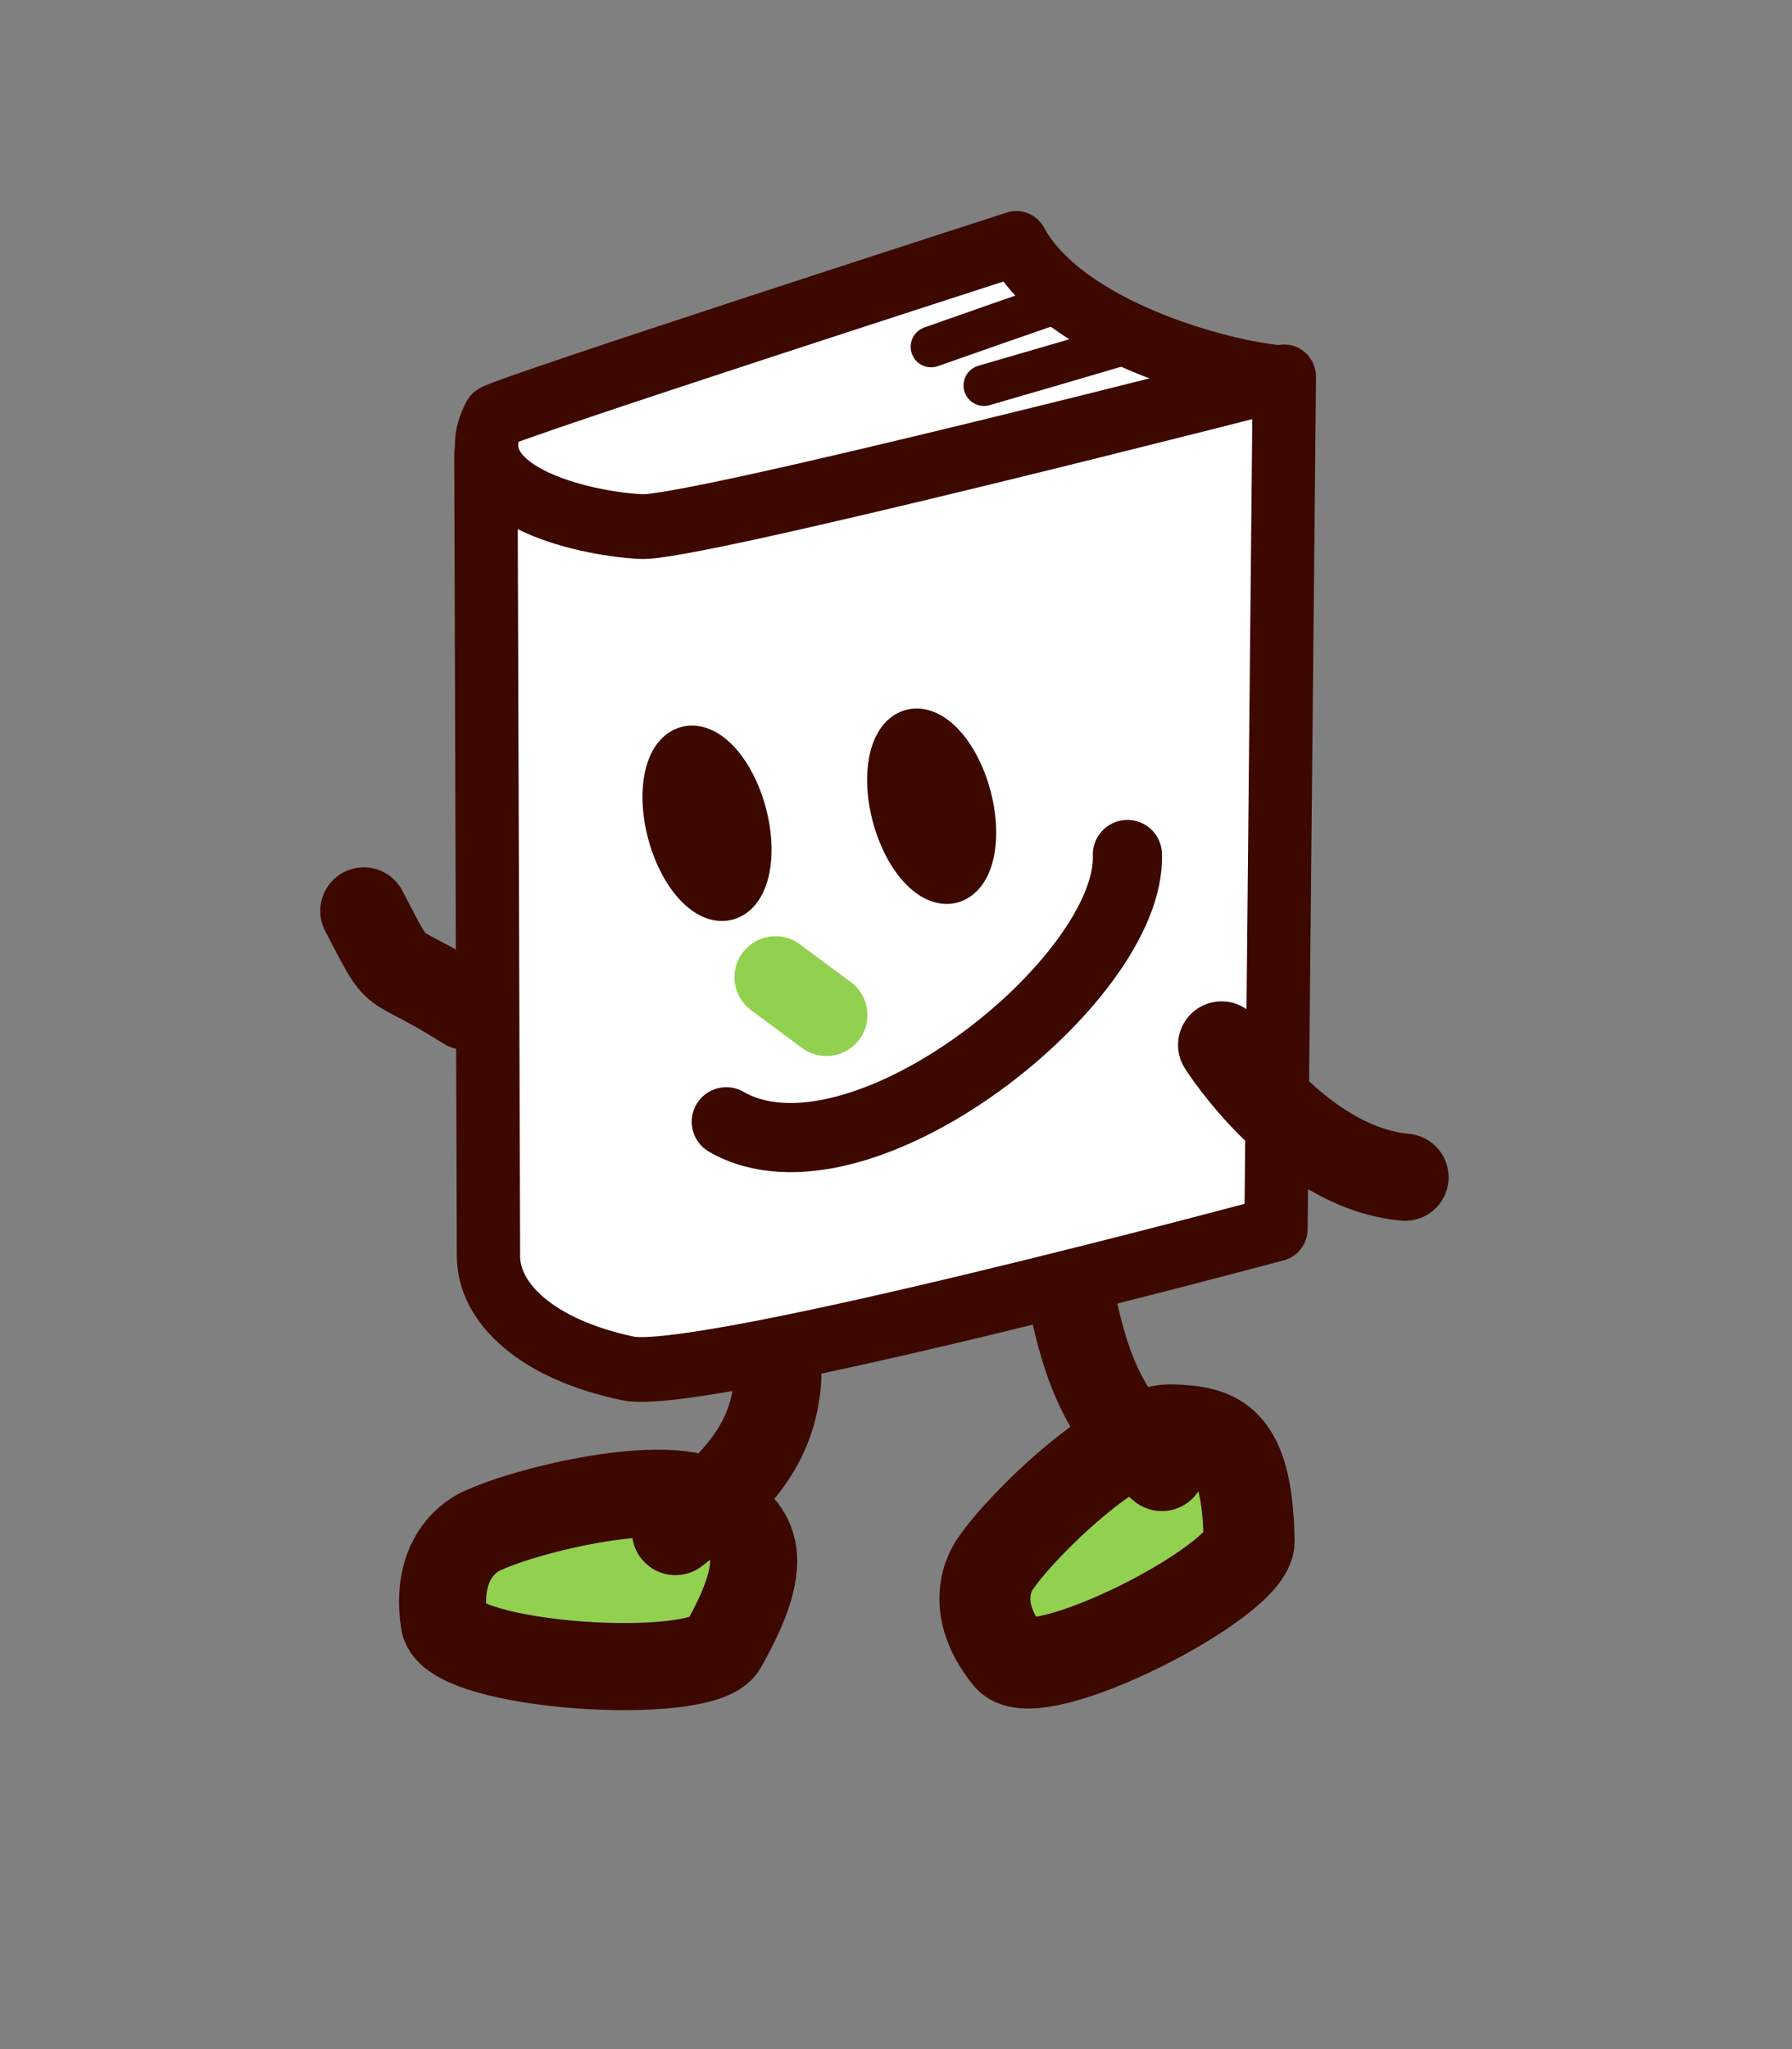 <?xml version="1.0" encoding="UTF-8" standalone="no"?>
<svg xmlns="http://www.w3.org/2000/svg" xmlns:svg="http://www.w3.org/2000/svg" width="700" height="800" viewBox="0 0 185.208 211.667" version="1.1" id="svg1">
  <rect x="0" y="0" width="185.208" height="211.667" fill="#808080" stroke="none"/>
  <defs id="defs1"></defs>
  <g id="layer1">
    <g id="g1" transform="translate(1.018,9.159)">
      <g id="g8" transform="translate(23.49,7.174)">
        <g id="g3" transform="matrix(1.352,0,0,1.382,-24.519,-43.898)" style="stroke-width:4.839;stroke-dasharray:none">
          <g id="layer3" style="stroke-width:4.839;stroke-dasharray:none" transform="matrix(0.74,0,0,0.723,0.008,19.942)">
            <path style="fill:#ffffff;fill-opacity:1;stroke-width:46.234;stroke-linecap:round;stroke-linejoin:round;stroke-dasharray:none;paint-order:stroke fill markers" d="m 226.764,187.836 c -12.447,-3.684 -38.005,-17.305 -36.271,-20.111 1.104,-1.787 188.496,-68.405 199.205,-70.535 12.468,-2.479 36.18,12.985 18.411,19.253 -18.645,6.577 -39.973,13.765 -31.87,15.629 11.818,2.719 9.185,-7.494 30.958,-15.261 21.362,-7.62 11.553,-7.035 11.553,-4.19 0,0.86 30.361,16.982 21.635,19.457 -19.209,5.448 -71.929,57.625 -71.183,50.037 0.831,-8.452 48.475,-39.702 77.922,-48.212 16.095,-4.652 13.505,26.421 15.839,27.421 6.871,2.944 -186.107,28.199 -210.078,29.307 -9.97,0.461 -18.035,-0.402 -26.121,-2.796 z" id="path1" transform="scale(0.265)"></path>
          </g>
          <path style="fill:#ffffff;fill-opacity:1;stroke:#3c0800;stroke-width:4.839;stroke-linecap:round;stroke-linejoin:round;stroke-dasharray:none;stroke-opacity:1;paint-order:normal" d="m 37.151,53.933 0.198,59.909 c 0.012,3.54 3.727,6.957 10.646,8.384 5.572,1.149 49.555,-10.423 49.555,-10.423 l 0.64,-63.688" id="path2"></path>
          <path style="fill:none;fill-opacity:1;stroke:#3c0800;stroke-width:4.839;stroke-linecap:round;stroke-linejoin:round;stroke-dasharray:none;stroke-opacity:1;paint-order:stroke fill markers" d="m 77.706,38.138 c 0,0 -39.083,12.336 -39.91,12.973 -3.081,5.699 6.596,7.963 11.183,8.193 C 52.579,59.618 98.078,48.198 98.078,48.198 93.153,47.824 81.273,44.564 77.706,38.138 Z" id="path3"></path>
        </g>
        <path style="fill:none;fill-opacity:1;stroke:#3c0800;stroke-width:4.233;stroke-linecap:round;stroke-linejoin:round;stroke-dasharray:none;stroke-opacity:1;paint-order:stroke fill markers" d="M 85.676,14.673 C 85.878,14.5 71.727,19.491 71.727,19.491" id="path4"></path>
        <path style="fill:none;fill-opacity:1;stroke:#3c0800;stroke-width:4.233;stroke-linecap:round;stroke-linejoin:round;stroke-dasharray:none;stroke-opacity:1;paint-order:stroke fill markers" d="M 92.247,19.069 C 91.98,19.194 77.191,23.484 77.191,23.484" id="path5"></path>
        <path style="fill:none;fill-opacity:1;stroke:#92d050;stroke-width:8.467;stroke-linecap:round;stroke-linejoin:round;stroke-dasharray:none;stroke-opacity:1;paint-order:stroke fill markers" d="m 55.635,84.612 5.273,3.906" id="path6"></path>
        <path style="fill:none;fill-opacity:1;stroke:#3c0800;stroke-width:7.144;stroke-linecap:round;stroke-linejoin:round;stroke-dasharray:none;stroke-opacity:1;paint-order:stroke fill markers" d="M 92.012,71.934 C 92.493,84.855 64.268,107.437 50.554,99.545" id="path7"></path>
        <path style="fill:#3c0800;fill-opacity:1;stroke:#3c0800;stroke-width:4.323;stroke-linecap:round;stroke-linejoin:round;stroke-dasharray:none;stroke-opacity:1;paint-order:stroke fill markers" id="path8" d="m 33.247,78.94 a 4.126,8.133 0 0 1 -4.092,8.133 4.126,8.133 0 0 1 -4.16,-7.998 4.126,8.133 0 0 1 4.023,-8.266 4.126,8.133 0 0 1 4.227,7.86 l -4.124,0.271 z" transform="rotate(-15.003)"></path>
        <path style="fill:#3c0800;fill-opacity:1;stroke:#3c0800;stroke-width:4.323;stroke-linecap:round;stroke-linejoin:round;stroke-dasharray:none;stroke-opacity:1;paint-order:stroke fill markers" id="path8-2" d="m 56.13,83.248 a 4.126,8.133 0 0 1 -4.092,8.133 4.126,8.133 0 0 1 -4.16,-7.998 4.126,8.133 0 0 1 4.023,-8.266 4.126,8.133 0 0 1 4.227,7.86 l -4.124,0.271 z" transform="rotate(-15.003)"></path>
      </g>
      <path style="fill:none;fill-opacity:1;stroke:#3c0800;stroke-width:9;stroke-linecap:round;stroke-linejoin:round;stroke-dasharray:none;stroke-opacity:1;paint-order:stroke fill markers" d="m 36.581,84.936 c 4.085,7.819 2.016,4.463 10.622,9.892" id="path9"></path>
      <path style="fill:none;fill-opacity:1;stroke:#3c0800;stroke-width:9;stroke-linecap:round;stroke-linejoin:round;stroke-dasharray:none;stroke-opacity:1;paint-order:stroke fill markers" d="m 125.236,98.778 c 0,0 7.932,12.633 18.962,13.67" id="path10"></path>
      <path style="fill:#92d050;fill-opacity:1;stroke:#3c0800;stroke-width:9;stroke-linecap:round;stroke-linejoin:round;stroke-dasharray:none;stroke-opacity:1;paint-order:stroke fill markers" d="m 72.683,146.26 c -4.724,-3.053 -19.345,0.589 -23.75,2.662 0,0 -5.191,1.831 -4.042,9.469 0.703,4.674 26.653,6.291 28.816,2.485 5.525,-9.723 2.935,-12.057 -1.024,-14.616 z" id="path13"></path>
      <path style="fill:#92d050;fill-opacity:1;stroke:#3c0800;stroke-width:9.4;stroke-linecap:round;stroke-linejoin:round;stroke-dasharray:none;stroke-opacity:1;paint-order:stroke fill markers" d="m 120.161,138.542 c -5.357,-0.217 -15.593,9.856 -18.204,13.692 0,0 -3.374,4.018 1.27,9.731 2.842,3.496 24.925,-7.75 24.856,-11.922 -0.176,-10.657 -3.433,-11.319 -7.922,-11.501 z" id="path13-8"></path>
      <path style="fill:none;fill-opacity:1;stroke:#3c0800;stroke-width:9;stroke-linecap:round;stroke-linejoin:round;stroke-dasharray:none;stroke-opacity:1;paint-order:stroke fill markers" d="m 79.375,133.174 c -0.418,6.168 -3.322,10.267 -10.583,15.875" id="path11"></path>
      <path style="fill:none;fill-opacity:1;stroke:#3c0800;stroke-width:9;stroke-linecap:round;stroke-linejoin:round;stroke-dasharray:none;stroke-opacity:1;paint-order:stroke fill markers" d="m 109.802,125.236 c 1.376,6.621 3.29,12.27 9.26,17.198" id="path12"></path>
    </g>
  </g>
</svg>
